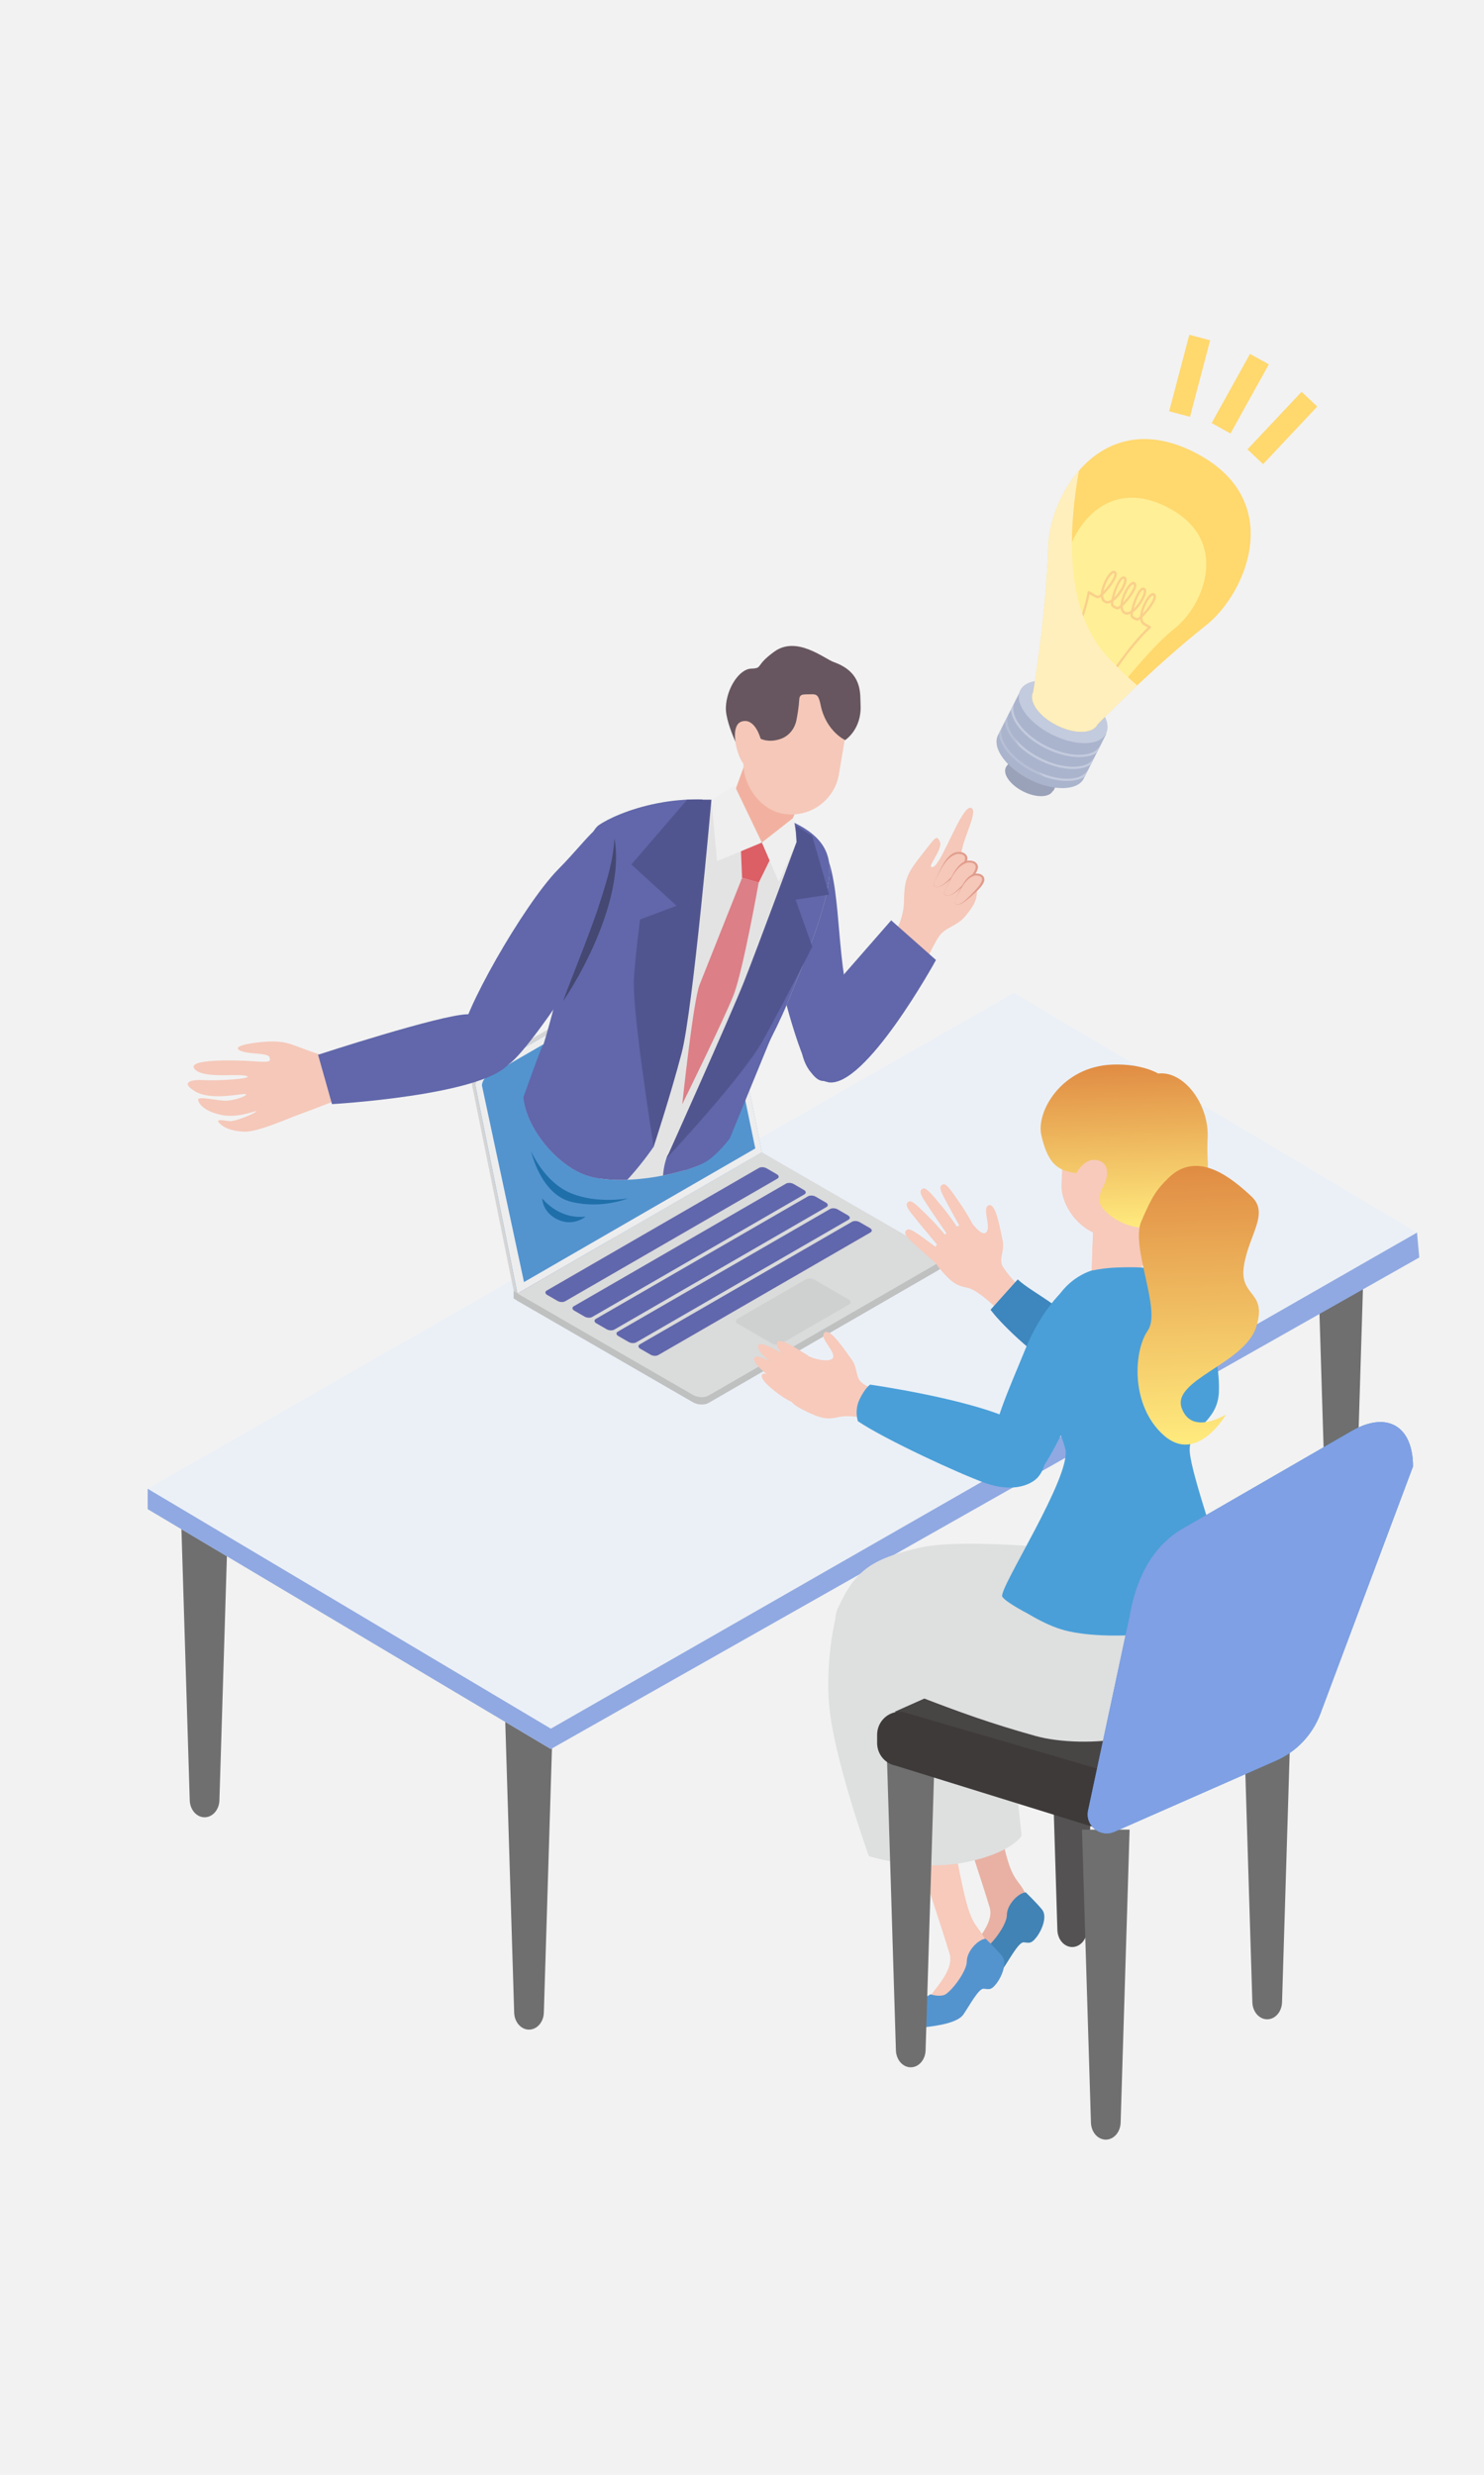 <svg viewBox="0 0 210 350" xmlns="http://www.w3.org/2000/svg" xmlns:xlink="http://www.w3.org/1999/xlink"><linearGradient id="a" gradientTransform="matrix(-.999 -.042 -.042 .999 14648.11 302.25)" gradientUnits="userSpaceOnUse" x1="14482.55" x2="14482.55" y1="453.76" y2="468.52"><stop offset="0" stop-color="#e08195"/><stop offset="1" stop-color="#f1a49b"/></linearGradient><linearGradient id="b" gradientTransform="matrix(.999 -.032 .032 .999 109.27 231.03)" gradientUnits="userSpaceOnUse" x1="52.04" x2="52.04" y1="-78.89" y2="-55.67"><stop offset="0" stop-color="#e08c43"/><stop offset="1" stop-color="#ffeb7e"/></linearGradient><linearGradient id="c" gradientTransform="matrix(1 .005 -.005 1 7.97 -38.29)" x1="162" x2="163.44" xlink:href="#b" y1="202.4" y2="241.72"/><clipPath id="d"><path d="m74.27 152.89c-1.44 4.75 4.08 12.1 9.24 13.49 5.39 1.46 14.12-.64 16.49-2.14s4.93-5.54 4.93-5.54l20.13 1.61 20.78-27.71-3.04-30.58-33.28-25.68-64.2 30.92-36.15 33.96 9.63 28.38 25.68-4.73 29.81-11.98z"/></clipPath><clipPath id="e"><path d="m107.13 114.39c-10.3-3.4-19.86.53-22.41 2.32s-4.97 16.42-5.5 21.63c-.52 5.21-7.34 25.06-7.34 25.06s7.23 3.74 12.66 4.93 13.68-2.02 13.68-2.02 10-16.65 13.18-24.39c3.17-7.74 6.7-16.12 5.85-20.33-.84-4.21-5.83-5.8-10.11-7.21z"/></clipPath><clipPath id="f"><path d="m144.41 97.66-3.18 6.31c-.89 1.76 1.11 4.57 4.46 6.26s6.8 1.63 7.68-.13l3.18-6.31-12.15-6.13z"/></clipPath><clipPath id="g"><path d="m169.02 63.96c-13.08-6.6-20.44 5.87-20.67 13.24-.31 9.86-2.14 20.68-2.14 20.68-.67 1.32.83 3.42 3.34 4.68 2.51 1.27 5.09 1.22 5.75-.1.13-.14 7.68-7.95 15.35-14.01 5.79-4.57 11.44-17.89-1.64-24.49z"/></clipPath><path d="m0 0h210v350h-210z" fill="#f2f2f2"/><path d="m134.32 252.14s4.91 14.81 5.73 17.63c.82 2.83-3.65 6.25-3.65 7.59s5.58-.3 7.37-4.02 2.31-2.98 1.49-5.13c-.82-2.16-1.64-1.86-2.6-4.91-.97-3.05-2.38-11.46-2.38-11.46l-5.95.3z" fill="#e8b1a3"/><path d="m145.17 267.63c-1.04.04-2.69 1.73-2.69 3.21s-2.34 4.42-3.17 4.73-1.95-.09-1.95-.09-1.3.65-1.69 1.56-1.56 3.34.65 3.12 4.9-.69 5.68-1.82 2.13-3.64 2.82-3.64 1 .35 1.82-.69 1.6-2.99.82-3.95-2.3-2.43-2.3-2.43z" fill="#4183b5"/><path d="m128.65 258.7s4.91 14.81 5.73 17.63c.82 2.83-3.65 6.25-3.65 7.59s5.58-.3 7.37-4.02 2.31-2.98 1.49-5.13c-.82-2.16-1.64-1.86-2.6-4.91s-2.38-11.46-2.38-11.46l-5.95.3z" fill="#f7cabb"/><path d="m139.5 274.19c-1.04.04-2.69 1.73-2.69 3.21s-2.34 4.42-3.17 4.73-1.95-.09-1.95-.09-1.3.65-1.69 1.56-1.56 3.34.65 3.12 4.9-.69 5.68-1.82 2.13-3.64 2.82-3.64 1 .35 1.82-.69 1.6-2.99.82-3.95-2.3-2.43-2.3-2.43z" fill="#5394cf"/><path d="m28.95 257.01c1.13 0 2.06-1.06 2.1-2.4l1.27-41.44h-6.74s1.27 41.44 1.27 41.44c.04 1.34.97 2.4 2.1 2.4z" fill="#6f6f6f"/><path d="m74.86 287.04c1.13 0 2.06-1.06 2.1-2.4l1.27-41.44h-6.74s1.27 41.44 1.27 41.44c.04 1.34.97 2.4 2.1 2.4z" fill="#6f6f6f"/><path d="m154.62 195.42c1.13 0 2.06-1.06 2.1-2.4l1.27-41.44h-6.74s1.27 41.44 1.27 41.44c.04 1.34.97 2.4 2.1 2.4z" fill="#6f6f6f"/><path d="m189.74 218.23c1.13 0 2.06-1.06 2.1-2.4l1.27-41.44h-6.74s1.27 41.44 1.27 41.44c.04 1.34.97 2.4 2.1 2.4z" fill="#6f6f6f"/><path d="m118.58 227.43s-2.1 7.27-1.11 14.94c1 7.67 5.48 20.13 5.48 20.13s6.88 2.19 13.55.9c6.68-1.3 8.07-3.79 8.07-3.79l-3.09-28.3-22.91-3.88z" fill="#dedfdf"/><path d="m200.52 177.2-122.57 70.16-57.05-33.93 122.57-70.15z" fill="#ddd"/><path d="m200.52 174.32-122.57 70.16-57.05-33.93 122.57-70.15z" fill="#ebf0f7"/><path d="m20.9 210.55v2.88l57.05 33.93v-2.88z" fill="#90a9e2"/><path d="m77.95 244.48v2.88l122.89-69.52-.32-3.52z" fill="#90a9e2"/><path d="m179.32 285.58c1.13 0 2.06-1.06 2.1-2.4l1.27-41.44h-6.74s1.27 41.44 1.27 41.44c.04 1.34.97 2.4 2.1 2.4z" fill="#6f6f6f"/><path d="m151.73 275.36c1.13 0 2.06-1.06 2.1-2.4l1.27-41.44h-6.74s1.27 41.44 1.27 41.44c.04 1.34.97 2.4 2.1 2.4z" fill="#545252"/><path d="m73.22 183.98-.54-.36v-1.03s35.14-18.58 35.14-18.58l25 13.4c.64.37.57 1.88.01 2.2l-32.58 18.81c-.56.32-1.53.28-2.17-.09l-24.85-14.35z" fill="#bfc0c0"/><path d="m73.22 182.94 34.6-19.97 24.85 14.35c.64.37.71.93.16 1.25l-32.58 18.81c-.56.32-1.53.28-2.17-.09l-24.85-14.35z" fill="#dadbdb"/><path d="m110.01 166.69-30.03 17.34c-.27.16-.75.14-1.07-.04l-1.47-.85c-.32-.18-.35-.46-.08-.62l30.03-17.34c.27-.16.75-.14 1.07.04l1.47.85c.32.18.35.46.08.62z" fill="#6167ac"/><path d="m113.84 168.91-30.03 17.34c-.27.16-.75.14-1.07-.04l-1.47-.85c-.32-.18-.35-.46-.08-.62l30.03-17.34c.27-.16.75-.14 1.07.04l1.47.85c.32.18.35.46.08.62z" fill="#6167ac"/><path d="m116.96 170.7-30.03 17.34c-.27.16-.75.14-1.07-.04l-1.47-.85c-.32-.18-.35-.46-.08-.62l30.03-17.34c.27-.16.75-.14 1.07.04l1.47.85c.32.18.35.46.08.62z" fill="#6167ac"/><path d="m120.07 172.5-30.03 17.34c-.27.16-.75.14-1.07-.04l-1.47-.85c-.32-.18-.35-.46-.08-.62l30.03-17.34c.27-.16.75-.14 1.07.04l1.47.85c.32.18.35.46.08.62z" fill="#6167ac"/><path d="m123.18 174.3-30.03 17.34c-.27.16-.75.14-1.07-.04l-1.47-.85c-.32-.18-.35-.46-.08-.62l30.03-17.34c.27-.16.75-.14 1.07.04l1.47.85c.32.18.35.46.08.62z" fill="#6167ac"/><path d="m120.16 184.48-9.67 5.58c-.32.18-.87.16-1.24-.05l-4.81-2.78c-.37-.21-.41-.53-.09-.71l9.67-5.58c.32-.18.87-.16 1.24.05l4.81 2.78c.37.21.41.53.09.71z" fill="#cfd0d0"/><path d="m72.68 182.58.54.35.44-1.49z" fill="#d1d1d2"/><path d="m100.39 133.46 5.95 28.6-32.73 18.9-5.95-27.8c0-.43.3-.98.54-1.12zm.33-1.15c-.12 0-.26.04-.4.12l-32.58 18.81c-.21.12-.4.32-.56.55-.37.54-.47 1.22-.34 1.86l5.85 28.93 34.6-19.97-5.42-29.27c0-.55-.78-1.03-1.14-1.03z" fill="#d1d1d2" opacity=".87"/><path d="m107.81 162.96-34.6 19.97-5.95-29.42c0-.74.45-1.6 1.01-1.92l32.58-18.81c.56-.32 1.01.02 1.01.76z" fill="#5394cf"/><path d="m100.93 133.82 5.95 28.6-32.73 18.9-5.95-27.8c0-.43.3-.98.54-1.12zm.33-1.16c-.12 0-.26.04-.4.12l-32.58 18.81c-.56.32-1.01 1.18-1.01 1.92l5.95 29.42 34.6-19.97-5.95-29.42c0-.55-.25-.88-.61-.88z" fill="#ededee"/><path d="m156.48 302.6c1.13 0 2.06-1.06 2.1-2.4l1.27-41.44h-6.74s1.27 41.44 1.27 41.44c.04 1.34.97 2.4 2.1 2.4z" fill="#6f6f6f"/><path d="m126.6 242.09 30.35 13.5 23.06-14.86-26.7-10.53z" fill="#484545"/><g fill="#f7cabb"><path d="m144.44 182.19s-2.1-2.18-2.6-3.2.35-2.12.05-3.5c-.31-1.37-.9-5.26-1.91-5.05s.06 2.49-.24 3.5-1.23.22-1.87-.56-3.18-.07-4.72 1.82-1.37 2.81-.01 4.41 2.14 2.22 3.74 2.51 4.58 3.34 4.58 3.34z"/><path d="m137.92 173.64s-.98-1.9-2.07-3.46-1.9-2.89-2.41-2.68-.47.61.02 1.61 2.77 5.07 2.77 5.07z"/><path d="m135.61 173.79s-1.15-1.8-2.38-3.25c-1.23-1.46-2.16-2.7-2.65-2.44s-.41.65.17 1.6 3.23 4.79 3.23 4.79l1.63-.69z"/><path d="m134.13 175.13s-1.32-1.68-2.68-3.01-2.41-2.48-2.87-2.18-.35.69.32 1.58 3.67 4.46 3.67 4.46l1.56-.84z"/><path d="m134.58 178.24s-1.56-1.46-3.1-2.58c-1.55-1.11-2.75-2.09-3.17-1.72s-.24.73.55 1.51 4.3 3.86 4.3 3.86z"/></g><path d="m144.02 180.94c2.11 2.02 8.13 4.59 9.11 8.23s-.11 5.05-2.28 4.73-7.14-4.61-9.83-7.63c-.43-.48-.85-1.04-.85-1.04z" fill="#3d87be"/><path d="m150.2 182.77s-2.92 2.68-5.1 8.03-5.22 11.91-4.37 14.16c.84 2.24 4.54 4.3 6.11 3.35s7.1-13.06 7.49-15.34c.38-2.28.47-10.34-4.13-10.2z" fill="#4a9fd8"/><path d="m167.5 181.82s4.09 3.02.07 9.49c-2.54 4.09-7.92 15.41-10.38 16.6-2.46 1.18-4.6-.45-5.02-2.38-.42-1.94 8.45-19.09 8.45-19.09s3.04-7.58 6.88-4.61z" fill="#6167ac"/><path d="m170.87 223.47s1.65 6.76-.69 14.89-17.09 8.96-23.57 7.17-11.3-3.58-15.99-5.38-14.38-7.62-12.04-12.72 4.42-6.93 11.72-8.58c7.31-1.65 33.54.77 40.57 4.63z" fill="#dedfdf"/><path d="m161.81 173.15-.32 7.78s-.76 1.15-3.1 1.06-3.68-.99-3.96-1.5l.34-8.08 7.05.74z" fill="#f7cabb"/><path d="m161.81 173.15.07 5.61s-.85 1.35-3.23 1.26-4.09-2.78-4.09-2.78l.14-3.41z" fill="#f7cabb"/><path d="m173.3 222.97c0-.06-.01-.13-.03-.19-.42-2.31-4.65-14.1-4.91-17.44-.27-3.51 3.88-3.96 4.12-8.39.23-4.42-1.65-11.83-4.98-15.13-1.26-1.68-2.82-2.14-4.4-2.37-.48-.09-.98-.15-1.53-.18-1.02-.07-2.18-.06-3.54-.01-1.2.04-2.39.2-3.55.43-.09.02-.17.05-.24.08-1.56.53-8 3.57-5.84 14.12 0 .02.05.73.07.77.56 2.66-.65 4.17.42 5.4.04.1.09.21.14.31.82 1.88 1.48 3.52 1.73 4.59.87 3.82-9.36 19.58-8.94 20.81.14.41 1.63 1.39 3.66 2.46 1.5.89 3.26 1.79 4.88 2.25 0 0 .03 0 .08.02.1.04.2.07.31.09 1.12.3 4.76 1.07 11.46.54 8.24-.65 11.17-5.38 11.14-8.07 0-.02 0-.05 0-.09z" fill="#4a9fd8"/><rect fill="#f7cabb" height="18.67" rx="7.08" transform="matrix(-.999 -.042 .042 -.999 307.57 337.58)" width="14.16" x="150.22" y="156.26"/><path d="m155.39 159s.63 1.17 4.37 2.65 6.19 1.98 6.19 1.98l-.19 4.51s1.85-1.27 1.84-4.82c-.02-3.54-2.13-9.19-7.43-10.07-5.31-.88-6.54 1.25-6.54 1.25s-4.05 1.58-3.39 5.37 1.5 4.7 1.5 4.7 3.62-1.27 3.65-5.58z" fill="url(#a)"/><path d="m152.31 165.93c-2.1-.38-3.9-.67-4.96-5.41-.74-3.3 2.86-9.7 10.1-9.96 4.17-.15 6.43 1.26 6.43 1.26 3.76-.41 7.25 4.52 7.01 9.1-.05 1.01-.05 2.18.02 3.44.4 7.29-7.88 11.98-13.72 7.61-1.24-.93-1.89-1.93-1.54-2.98 1.66-5.06-3.33-3.05-3.33-3.05" fill="url(#b)"/><path d="m152.31 165.93s1.39-2.74 3.52-1.64c2.13 1.11-.15 6.23-3.39 5.75l-.13-4.12z" fill="#f7cabb"/><path d="m128.88 292.37c1.13 0 2.06-1.06 2.1-2.4l1.27-41.44h-6.74s1.27 41.44 1.27 41.44c.04 1.34.97 2.4 2.1 2.4z" fill="#6f6f6f"/><path d="m123.12 196.11s-.32.14-1.2-.59c-.87-.73-.54-2.09-1.39-3.23-.84-1.13-2.98-4.46-3.82-3.86-.84.61 1.08 2.26 1.21 3.31s-2.35.6-3.26.15-1.64 1.34-2.28 3.71c-.64 2.36-1.26 2.58 1.79 4.05 1.9.92 2.87 1.16 4.46.77s3.92.19 3.92.19l.55-4.5z" fill="#f7cabb"/><path d="m110.53 193.72s2.51 1.72 3.3 1.04-.59-1.92-1.72-2.53-4.41-2.74-4.79-1.97 1.72 2.47 3.21 3.46z" fill="#f7cabb"/><path d="m110.2 195.58s2.66 1.79 3.48 1.12c.82-.68-.66-1.95-1.86-2.59s-4.67-2.85-5.05-2.09c-.38.77 1.85 2.53 3.43 3.56z" fill="#f7cabb"/><path d="m110.71 197.52s2.25 1.55 2.97.93-.53-1.72-1.55-2.27-3.96-2.46-4.3-1.77 1.54 2.21 2.88 3.11z" fill="#f7cabb"/><path d="m112.43 192.96s1.99 1.49 2.71.77-.36-1.81-1.27-2.32-3.52-2.34-3.89-1.57 1.27 2.27 2.45 3.12z" fill="#f7cabb"/><path d="m121.39 200.99c3.83 2.58 14.33 7.43 18.04 8.75s6.23.36 7.29-.66 3.18-4.98-3.08-8.11-20.51-5.15-20.51-5.15-.7.44-1.48 2.05-.25 3.13-.25 3.13z" fill="#4a9fd8"/><path d="m165.33 166.61c4.16-4.12 9.1.13 11.74 2.57 2.63 2.44-.38 5.45-1.05 9.89s3.41 3.46 1.73 8.64c-1.68 5.17-11.95 7.44-10.53 11.42 1.41 3.98 6.28.91 6.28.91s-4.12 7.15-8.84 2.93-4.24-11.93-2.24-14.79-2.48-11.81-.92-15.44 2.17-4.49 3.83-6.13z" fill="url(#c)"/><path d="m155.31 258.57-28.59-8.87c-1.51-.29-2.6-1.64-2.6-3.2v-1.15c0-2.02 1.79-3.56 3.74-3.21l29.73 8.66z" fill="#3e3a39"/><path d="m157.7 259.06 22.89-10.07c2.89-1.27 5.14-3.66 6.25-6.61l13.11-34.98c0-5.76-3.7-7.89-8.68-5.01l-23.96 13.83c-2.31 1.34-6.09 4.47-7.45 12.32l-5.88 27.49c-.46 2.15 1.71 3.92 3.72 3.03z" fill="#5394cf"/><path d="m157.7 259.06 22.89-10.07c2.89-1.27 5.14-3.66 6.25-6.61l13.11-34.98c0-5.76-3.7-7.89-8.68-5.01l-23.96 13.83c-2.31 1.34-6.09 4.47-7.45 12.32l-5.88 27.49c-.46 2.15 1.71 3.92 3.72 3.03z" fill="#7fa0e4"/><path d="m126.24 132.46s1.62-1.99 1.68-4.96.33-3.85 2.4-6.47 2.21-3.06 2.69-1.97c.49 1.08-2.17 3.9-.96 3.54s4.02-8.7 5.34-8.36-1.86 5.62-1.25 6.96 1.85 2.31 2.07 4.15-.43 2.77-1.6 4.21c-1.17 1.43-2.75 1.53-3.66 2.78s-2.23 4.32-2.23 4.32l-4.47-4.2z" fill="#f5c8b9"/><path d="m132.26 124.65c.78-1.68 2-4.13 3.4-4.04s1.25 1 .62 1.84c-.63.83-2.13 2.17-2.72 2.62s-1.8.68-1.29-.42z" fill="#f5c8b9"/><path d="m132.26 124.65c.81-1.52 1.83-4.84 4.1-4.04 1.66.94-.95 2.93-1.71 3.63-.67.5-1.37 1.33-2.3 1.18-.34-.11-.22-.53-.1-.77zm0 0c-.11.24-.23.65.11.75.59.11 1.13-.29 1.54-.68.65-.59 1.28-1.22 1.85-1.87.8-.84 1.46-2.14-.3-2.09-1.69.44-2.43 2.47-3.19 3.89z" fill="#e19c8c"/><path d="m133.75 125.87c.78-1.68 2-4.13 3.4-4.04s1.25 1 .62 1.84-2.13 2.17-2.72 2.62-1.8.68-1.29-.42z" fill="#f5c8b9"/><path d="m133.75 125.87c.81-1.52 1.83-4.84 4.1-4.04 1.66.94-.95 2.93-1.71 3.63-.67.5-1.37 1.33-2.3 1.18-.34-.11-.22-.53-.1-.77zm0 0c-.11.24-.23.65.11.75.59.11 1.13-.29 1.54-.68.65-.59 1.28-1.22 1.85-1.87.8-.84 1.46-2.14-.3-2.09-1.69.44-2.43 2.47-3.19 3.89z" fill="#e19c8c"/><path d="m135.19 127.22c.69-1.48 1.76-3.64 2.99-3.56s1.1.88.54 1.62-1.87 1.91-2.4 2.31-1.59.6-1.14-.37z" fill="#f5c8b9"/><path d="m135.19 127.22c.72-1.35 1.6-4.28 3.62-3.57 1.48.86-.81 2.58-1.5 3.22-.59.44-1.21 1.17-2.03 1.03-.3-.1-.19-.47-.09-.68zm0 0c-.09.21-.2.57.09.66.81.11 1.37-.65 1.91-1.13.65-.68 3.12-2.92.81-2.93-1.48.38-2.14 2.17-2.81 3.41z" fill="#e19c8c"/><g clip-path="url(#d)"><path d="m119.49 138.32c-1.31-8.39-.59-17.9-4.9-20.29-4.31-2.38-6.57 1.59-7.03 4.6-.46 3.02 4.31 24.74 7.2 29 2.89 4.25 6.37-2.85 4.73-13.31z" fill="#6167aa"/><path d="m107.13 114.39c-10.3-3.4-19.86.53-22.41 2.32s-4.97 16.42-5.5 21.63c-.52 5.21-7.34 25.06-7.34 25.06s7.23 3.74 12.66 4.93 13.68-2.02 13.68-2.02 10-16.65 13.18-24.39c3.17-7.74 6.7-16.12 5.85-20.33-.84-4.21-5.83-5.8-10.11-7.21z" fill="#e3e3e3"/><path d="m109.9 119.67-5.13-1.35.24 5.83 2.36.67z" fill="#dc5f65"/><path d="m107.37 124.82-2.36-.66s-5.08 12.78-6.01 15.1c-.92 2.32-2.45 16.9-2.45 16.9s5.91-12.02 7.24-15.39c1.34-3.37 3.57-15.95 3.57-15.95z" fill="#dc7f87"/><g fill="#6167aa"><g clip-path="url(#e)"><path d="m99.76 108.56s-.22 11.53-4.33 21.85c-4.1 10.32-10.9 37.93-10.9 37.93l-12.13-2.18-8.39-9.25 17.29-39.59 13.74-9.84 4.71 1.09z"/><path d="m112.29 115.65s.57 3.06.53 3.35c-1.29 9.62-15.84 38.69-17.36 42.53-1.8 4.53 2.95 4.12 2.95 4.12l12.73-13.48 13.92-21.83-4.79-14.08-7.97-.61z"/></g><path d="m88.18 116.57s2.15 4.34 1.94 6.58-14.43 24.86-18.13 27.36-6.53-.37-6.72-3.54 8.83-19.05 13.69-23.99c4.87-4.94 6.03-7.87 9.22-6.4z"/><path d="m92.5 162.18s-5.62 8.32-9.59 8.7-11.39-4.38-11.95-5.07 4.44-14.51 5.56-17.32c1.12-2.82 8.35-11.87 8.35-11.87l8.86 3.52-1.23 22.05z"/><path d="m94.44 163.44c-.8 2.01-.75 4.46-.44 5.79s4.38 3.02 4.51 1.3c.12-1.72 2.98-5.13 3.43-6.26s7.99-19.5 7.99-19.5l-15.49 18.66z"/></g><path d="m113.66 112.47-2.42 5.33s-1.09 2.44-4.7.95c-3.6-1.49-3.25-4.95-3.25-4.95l.8-2.18 1.33-3.63 8.24 4.47z" fill="#f2b1a0"/><path d="m117.15 153.05c5.25 1.04 15.3-17.28 15.3-17.28l-6.34-5.61-12.81 14.65s-.99 7.27 3.86 8.23z" fill="#6167aa"/><rect fill="#f5c8b9" height="19.82" rx="6.82" transform="matrix(-.986 -.167 .167 -.986 205.84 227.96)" width="13.63" x="105.68" y="95.42"/><path d="m107.63 104.47s1.11.63 2.84.03c1.16-.4 1.99-1.43 2.23-2.64.17-.84.34-1.91.4-2.92.05-.9.68-.7 1.6-.75s1.15.16 1.43 1.53c.76 3.71 3.47 4.95 3.47 4.95s2.36-1.51 2.18-4.98c-.08-1.47.35-4.58-3.76-6.04-1.38-.49-5.27-3.79-8.45-1.49-2.8 2.02-1.55 2.34-3.26 2.4s-3.47 2.78-3.59 5.42c-.13 2.63 2.74 7.73 2.74 7.73l2.16-3.24z" fill="#67565f"/><path d="m107.63 104.47s-.77-3-2.67-2.43c-1.9.56-.59 5.57.57 6.26s1.17.41 1.17.41l.93-4.23z" fill="#f5c8b9"/><path d="m103.94 111.09 3.87 8.07-6.33 2.63-.81-8.7z" fill="#efefef"/><path d="m107.81 119.16 2.4 5.55 2.5-5.6-.42-3.46z" fill="#efefef"/><path d="m100.67 113.09s-2.61 29.73-4.21 35.83-3.96 13.26-3.96 13.26-3.13-19.44-2.79-23.91.87-8.24.87-8.24l5.16-1.93-6.4-5.84 7.9-9.16h3.44z" fill="#51558f"/><path d="m47.92 149.67c-1.81-.13-3.75-.9-5.2-1.43s-2.27-.93-4.01-.95-5.92.48-4.9 1.19 4.05.33 4.32 1.03-.08.74-2.45.57-9.37-.34-8.15 1.1 6.22.59 7.36.99c1.15.4-4.27.71-6.01.59s-3.47.26-1.29 1.58c2.19 1.33 6.31.34 7.09.39s-1.52 1.03-3.01.93-3.7-.65-3.63-.11.85 1.65 3.38 2.15 5.29-.9 4.8-.48-2.98 1.39-3.69 1.34-2.11-.4-1.51.25 1.56 1.11 3.44 1.24 6.36-1.9 8.04-2.5c1.68-.59 6.36-2.44 6.36-2.44z" fill="#f5c8b9"/><path d="m112.71 119.11s-5.49 14.85-7.42 19.72-10.98 25-10.98 25 10.76-11.48 13.64-16.66 7-13.29 7-13.29l-2.37-6.64 4.75-.72-2.4-8.3-2.36-1.49.15 2.39z" fill="#51558f"/><path d="m71.98 150.5c-3.9 4.45-25 5.65-25 5.65l-1.97-6.98s17.24-5.64 21.15-5.73 5.81 7.05 5.81 7.05z" fill="#6167aa"/><path d="m86.95 118.55c1.31 7.2-3.3 17.1-7.25 23.03.32-.98.7-1.92 1.07-2.87 1.28-3.29 2.59-6.59 3.75-9.92 1.07-3.34 2.25-6.7 2.43-10.24z" fill="#444872"/></g><path d="m75.18 162.86s1.83 4.33 5.61 5.89 8.11.72 8.11.72-3.72 1.56-8.06.5c-4.33-1.06-5.67-7.11-5.67-7.11z" fill="#1f6faa"/><path d="m76.73 169.47s2.22 3.01 6.14 2.59c0 0-1.7 1.45-3.92.43s-2.22-3.01-2.22-3.01z" fill="#1f6faa"/><path d="m142.33 108.71h7.44v1.6h-7.44z" fill="#9aa2b9" transform="matrix(.893 .45 -.45 .893 64.95 -54.03)"/><ellipse cx="145.69" cy="110.22" fill="#9aa2b9" rx="1.96" ry="3.72" transform="matrix(.45 -.893 .893 .45 -18.32 190.68)"/><path d="m144.41 97.66-3.18 6.31c-.89 1.76 1.11 4.57 4.46 6.26s6.8 1.63 7.68-.13l3.18-6.31-12.15-6.13z" fill="#aab4cd"/><g clip-path="url(#f)"><g fill="#c3cbde"><path d="m147.91 105.81c-3.5-1.76-5.57-4.73-4.62-6.6l.3.15c-.86 1.71 1.14 4.47 4.47 6.15s6.74 1.65 7.61-.06l.3.15c-.95 1.88-4.56 1.97-8.06.21z"/><path d="m147.06 107.5c-3.5-1.76-5.57-4.73-4.62-6.6l.3.15c-.86 1.71 1.14 4.47 4.47 6.15s6.74 1.65 7.61-.06l.3.15c-.95 1.88-4.56 1.97-8.06.21z"/><path d="m146.21 109.19c-3.5-1.76-5.57-4.73-4.62-6.6l.3.15c-.86 1.71 1.14 4.47 4.47 6.15s6.74 1.65 7.61-.06l.3.15c-.95 1.88-4.56 1.97-8.06.21z"/></g><path d="m142.94 98.13s-2.23 8.69 9.1 14.61l-13.59-3.77.25-6.3z" fill="#aab4cd" opacity=".49"/></g><ellipse cx="150.48" cy="100.72" fill="#c3cbde" rx="3.58" ry="6.8" transform="matrix(.45 -.893 .893 .45 -7.21 189.73)"/><path d="m169.02 63.96c-13.08-6.6-20.44 5.87-20.67 13.24-.31 9.86-2.14 20.68-2.14 20.68-.67 1.32.83 3.42 3.34 4.68 2.51 1.27 5.09 1.22 5.75-.1.13-.14 7.68-7.95 15.35-14.01 5.79-4.57 11.44-17.89-1.64-24.49z" fill="#ffd86e"/><g clip-path="url(#g)"><path d="m165.12 71.69c-9.16-4.62-14.31 4.11-14.47 9.27-.22 6.9-5.1 21.62-5.1 21.62-.47.92.58 2.39 2.34 3.28s3.56.86 4.03-.07c.09-.1 8.98-12.71 14.35-16.95 4.05-3.2 8.01-12.52-1.15-17.14z" fill="#ffef96"/><g fill="#f9d08b"><path d="m146.19 102.67-.28-.16c.07-.12 6.82-12.14 8-18.76 0-.06.05-.1.09-.13.05-.03.11-.03.15 0l.89.51-.17.31-.69-.39c-1.31 6.72-7.93 18.51-8 18.63z"/><path d="m150.98 105.4c.07-.12 6.5-12.02 11.45-16.66l-.69-.39.17-.31.89.51s.08.08.08.13c0 .06-.02.11-.06.15-4.93 4.48-11.49 16.61-11.55 16.73z"/><path d="m156.27 85.23c-.27-.15-.43-.43-.48-.82-.02.01-.03.02-.05.03l-.04.03c-.24.17-.38.21-.82-.04l.17-.31c.31.18.33.16.48.06l.05-.03c.06-.04.13-.09.2-.16 0-.08.01-.17.03-.26.08-.58.33-1.26.66-1.87.49-.89.98-1.3 1.33-1.1.1.06.23.18.23.44 0 .74-1.18 2.24-1.92 2.94 0 .32.08.63.33.78zm1.36-4.16c-.09-.05-.44.17-.88.96-.28.52-.5 1.1-.6 1.6.68-.72 1.54-1.89 1.54-2.41 0-.1-.03-.13-.07-.15z"/><path d="m156.27 85.23.17-.31c.26.15.56.05.83-.12.2-1.01.84-2.82 1.46-3.2.21-.13.38-.09.49-.03.34.2.26.84-.23 1.73-.34.61-.78 1.18-1.22 1.55-.07.06-.13.11-.2.16-.02.1-.03.19-.03.26v.06c-.01.18-.01.21.3.39l-.17.31c-.43-.25-.47-.39-.46-.69v-.05s0-.04 0-.06c-.35.16-.66.16-.93.01zm2.77-3.36s-.08-.03-.16.02c-.43.27-.97 1.63-1.22 2.59.37-.34.74-.84 1.03-1.35.43-.78.44-1.21.35-1.26z"/><path d="m159.04 86.81.17-.31c.26.15.56.05.83-.12.2-1.01.84-2.82 1.46-3.2.21-.13.38-.09.49-.03.34.2.26.84-.23 1.73-.34.61-.78 1.18-1.22 1.55-.07.06-.13.11-.2.16-.02.1-.03.19-.03.26v.06c0 .18-.01.21.3.39l-.17.31c-.43-.25-.47-.39-.46-.69v-.05s0-.04 0-.06c-.35.16-.66.16-.93.01zm2.78-3.35s-.08-.03-.16.02c-.43.27-.97 1.63-1.22 2.59.37-.34.74-.84 1.03-1.35.43-.78.44-1.21.35-1.26z"/><path d="m161.82 88.39c-.27-.15-.43-.43-.48-.82-.02.01-.03.02-.05.03l-.04.03c-.24.17-.38.21-.82-.04l.17-.31c.31.18.33.16.48.06l.05-.03c.06-.04.13-.09.2-.16 0-.08.01-.17.03-.26.08-.58.33-1.26.66-1.87.49-.89.98-1.3 1.33-1.1.1.06.23.18.23.44 0 .74-1.18 2.24-1.92 2.94 0 .32.08.63.33.78zm1.36-4.16c-.09-.05-.44.17-.88.96-.28.52-.5 1.1-.6 1.6.68-.72 1.54-1.89 1.54-2.41 0-.1-.03-.13-.07-.15z"/><path d="m159.04 86.81c-.27-.15-.43-.43-.48-.82-.02.01-.03.02-.05.03l-.04.03c-.24.17-.38.21-.82-.04l.17-.31c.31.18.33.16.48.06l.05-.03c.06-.04.13-.09.2-.16 0-.08.01-.17.03-.26.08-.58.33-1.26.66-1.87.49-.89.98-1.3 1.33-1.1.1.06.23.18.23.44 0 .74-1.18 2.24-1.92 2.94 0 .32.08.63.33.78zm1.36-4.16c-.09-.05-.44.17-.88.96-.28.52-.5 1.1-.6 1.6.68-.72 1.54-1.89 1.54-2.41 0-.1-.03-.13-.07-.15z"/></g><path d="m155.11 56.94s-8.64 24.81 1.53 35.85c9.99 10.85 15.58 8.75 15.58 8.75l-19.57 9.99-20.39-11.12 22.85-43.48z" fill="#ffefbc"/></g><path d="m174.05 50.13h3.05v11.19h-3.05z" fill="#ffd86e" transform="matrix(.874 .485 -.485 .874 49.08 -78.18)"/><path d="m166.78 47.6h3.05v11.19h-3.05z" fill="#ffd86e" transform="matrix(.967 .255 -.255 .967 19.16 -41.21)"/><path d="m179.89 54.88h3.05v11.19h-3.05z" fill="#ffd86e" transform="matrix(-.728 -.685 .685 -.728 272.11 228.82)"/></svg>